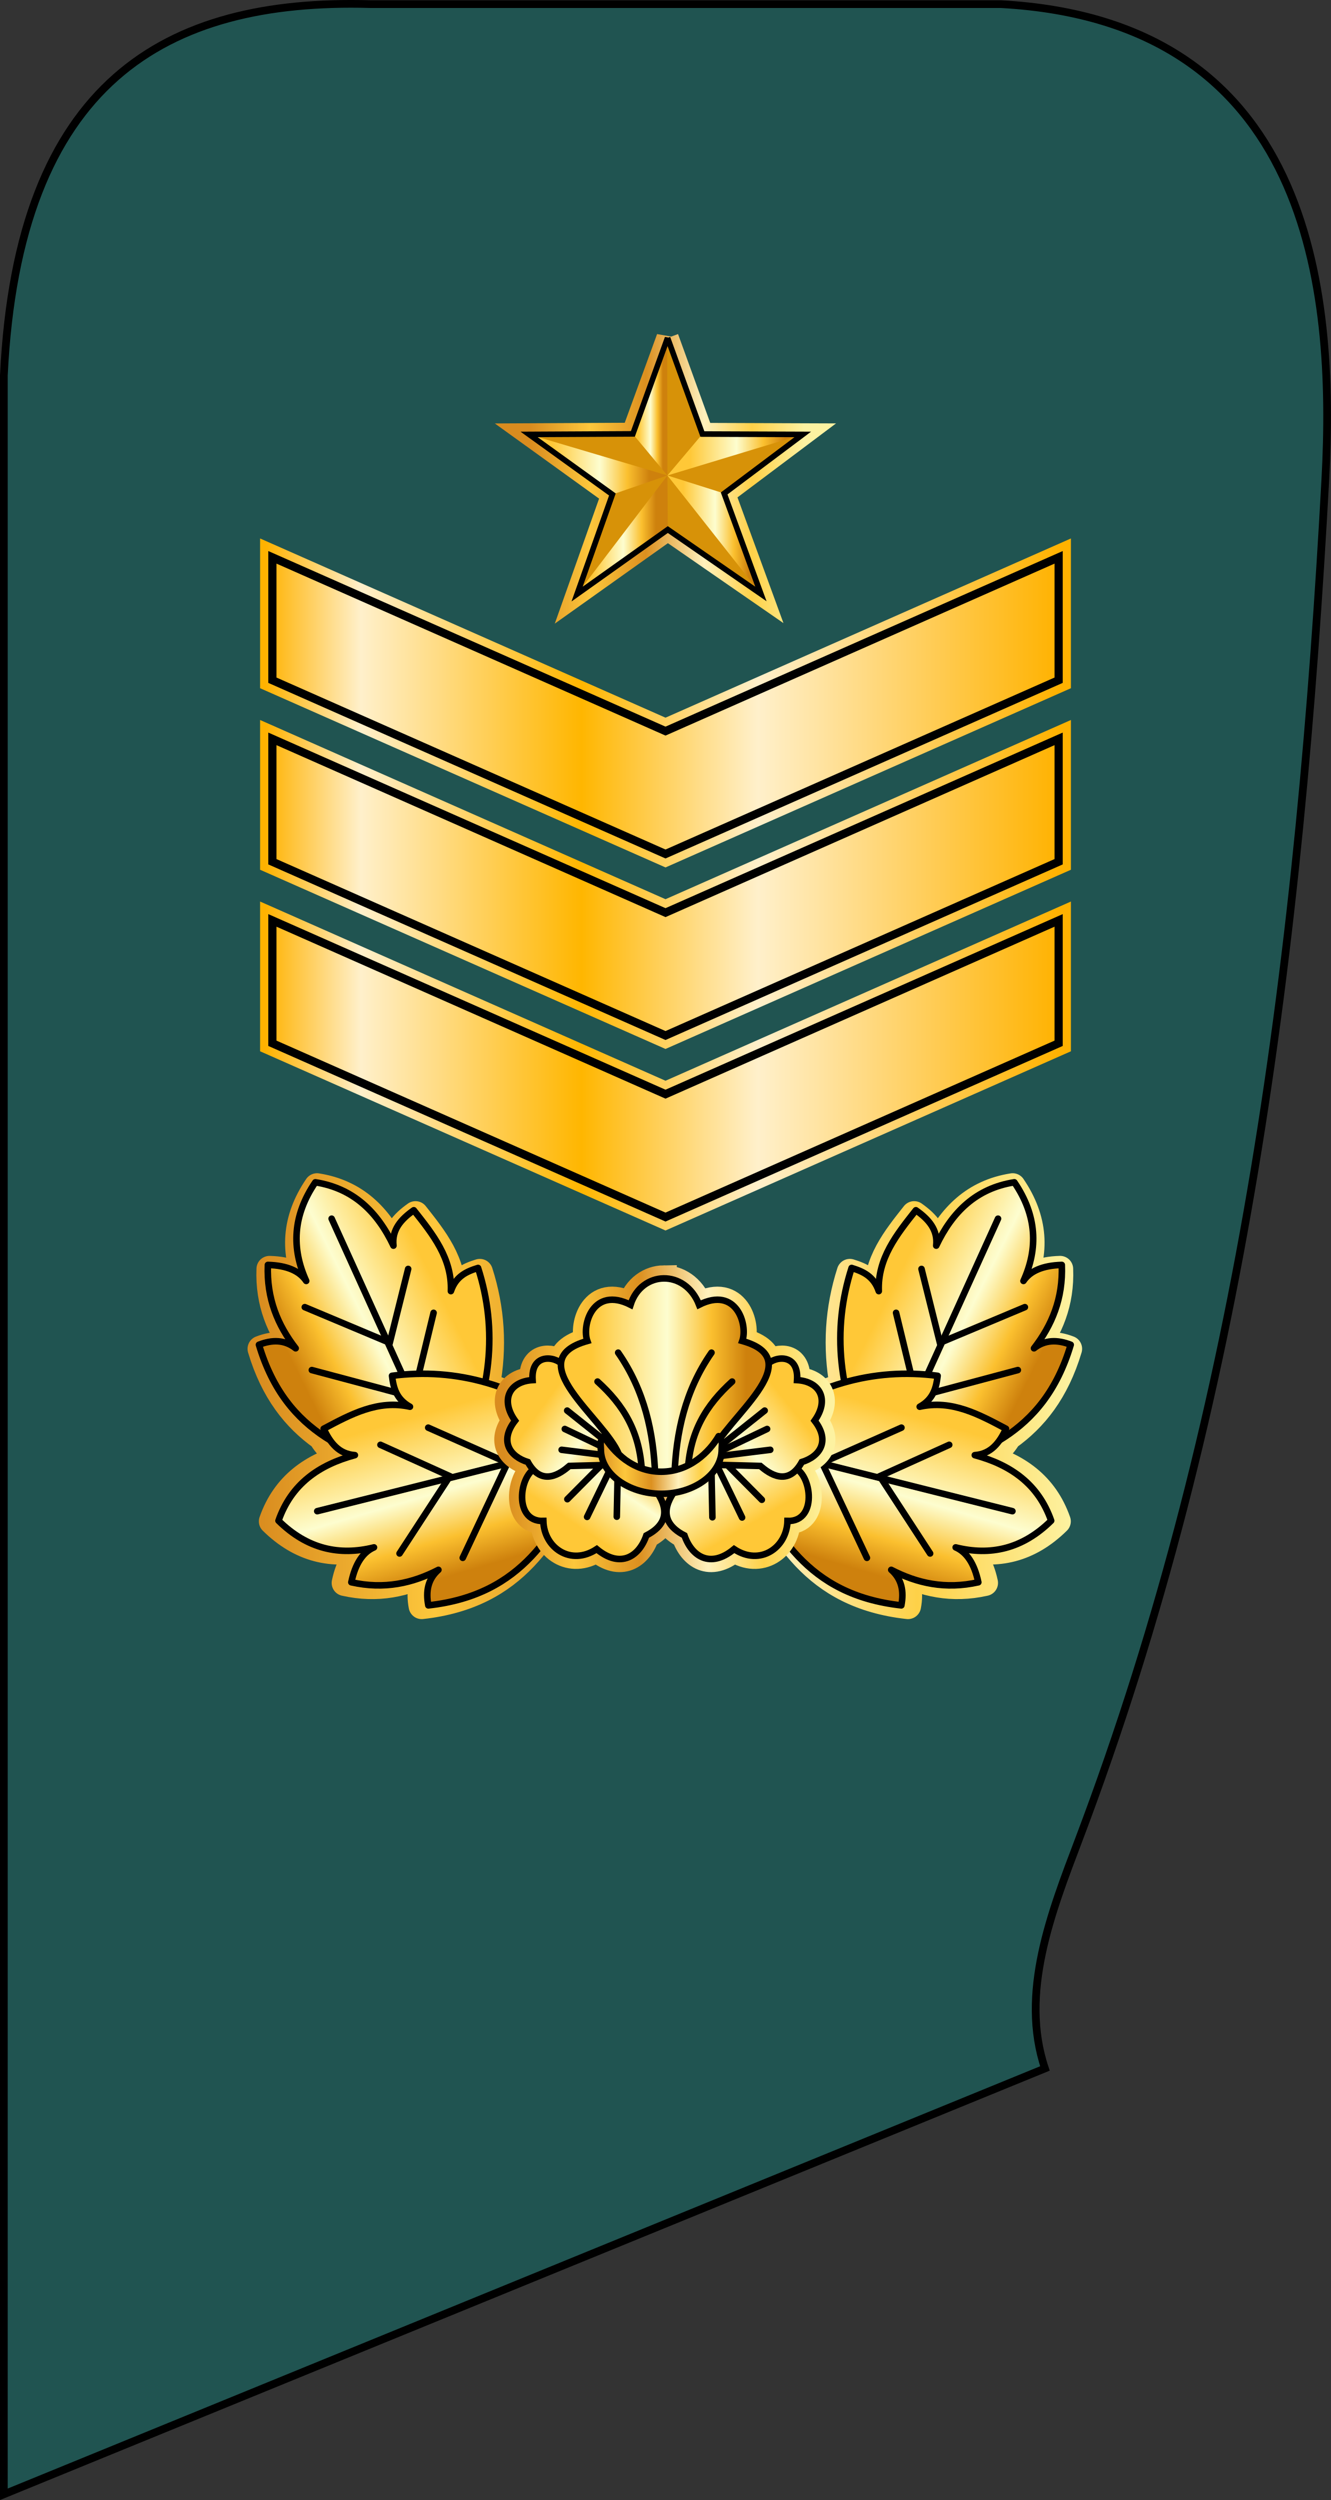 <?xml version="1.0" encoding="UTF-8" standalone="no"?>
<!-- Created with Inkscape (http://www.inkscape.org/) -->

<svg
   xmlns:dc="http://purl.org/dc/elements/1.1/"
   xmlns:cc="http://creativecommons.org/ns#"
   xmlns:rdf="http://www.w3.org/1999/02/22-rdf-syntax-ns#"
   xmlns:svg="http://www.w3.org/2000/svg"
   xmlns="http://www.w3.org/2000/svg"
   xmlns:xlink="http://www.w3.org/1999/xlink"
   xmlns:sodipodi="http://sodipodi.sourceforge.net/DTD/sodipodi-0.dtd"
   xmlns:inkscape="http://www.inkscape.org/namespaces/inkscape"
   width="134.898mm"
   height="253.343mm"
   viewBox="0 0 477.985 897.671"
   id="svg18152"
   version="1.1"
   inkscape:version="0.91 r13725"
   sodipodi:docname="8.SKA-SGM.svg">
  <rect x="0" y="0" width="477.985" height="897.671" fill="#333333" stroke="none"/>
  <defs
     id="defs18154">
    <linearGradient
       id="linearGradient4116-4-3">
      <stop
         id="stop4118-6-4"
         offset="0"
         style="stop-color: rgb(119, 119, 119); stop-opacity: 1;" />
      <stop
         id="stop4124-8-0"
         offset="0.5"
         style="stop-color: rgb(255, 255, 255); stop-opacity: 1;" />
      <stop
         id="stop4120-9-2"
         offset="1"
         style="stop-color: rgb(119, 119, 119); stop-opacity: 1;" />
    </linearGradient>
    <linearGradient
       id="linearGradient20635">
      <stop
         style="stop-color:#007aff;stop-opacity:1"
         offset="0"
         id="stop20637" />
      <stop
         style="stop-color:#00b1ff;stop-opacity:1"
         offset="0.5"
         id="stop20639" />
      <stop
         style="stop-color:#3dbfff;stop-opacity:1"
         offset="1"
         id="stop20641" />
    </linearGradient>
    <linearGradient
       id="linearGradient15380-2">
      <stop
         id="stop15382-7"
         style="stop-color:#4e6471;stop-opacity:1"
         offset="0" />
      <stop
         id="stop15388-7"
         style="stop-color:#e4f3fb;stop-opacity:1"
         offset="0.12" />
      <stop
         id="stop17140-8"
         style="stop-color:#4e6471;stop-opacity:1"
         offset="0.398" />
      <stop
         id="stop15390-2"
         style="stop-color:#e4f3fb;stop-opacity:1"
         offset="0.62" />
      <stop
         id="stop15384-3"
         style="stop-color:#4e6471;stop-opacity:1"
         offset="1" />
    </linearGradient>
    <linearGradient
       inkscape:collect="always"
       xlink:href="#linearGradient4116-4-3"
       id="linearGradient18807"
       gradientUnits="userSpaceOnUse"
       x1="-16312.111"
       y1="-15478.909"
       x2="-15706.694"
       y2="-15478.909" />
    <linearGradient
       inkscape:collect="always"
       xlink:href="#linearGradient4116-4-3"
       id="linearGradient18935"
       gradientUnits="userSpaceOnUse"
       x1="-16312.111"
       y1="-15538.909"
       x2="-15706.694"
       y2="-15538.909" />
    <linearGradient
       inkscape:collect="always"
       xlink:href="#linearGradient4116-4-3"
       id="linearGradient19096"
       gradientUnits="userSpaceOnUse"
       x1="-16312.111"
       y1="-15601.767"
       x2="-15706.694"
       y2="-15601.767" />
    <linearGradient
       id="linearGradient15380">
      <stop
         offset="0"
         style="stop-color:#ffb200;stop-opacity:1"
         id="stop15382" />
      <stop
         offset="0.12"
         style="stop-color:#fff0cb;stop-opacity:1"
         id="stop15388" />
      <stop
         offset="0.398"
         style="stop-color:#ffb600;stop-opacity:1"
         id="stop17140" />
      <stop
         offset="0.62"
         style="stop-color:#fff0cb;stop-opacity:1"
         id="stop15390" />
      <stop
         offset="1"
         style="stop-color:#ffb200;stop-opacity:1"
         id="stop15384" />
    </linearGradient>
    <linearGradient
       id="linearGradient39589"
       gradientUnits="userSpaceOnUse"
       x1="274.913"
       y1="510.481"
       x2="397.753"
       y2="410.023">
      <stop
         id="stop39591"
         style="stop-color:#ffc837;stop-opacity:1"
         offset="0" />
      <stop
         id="stop39593"
         style="stop-color:#ffc837;stop-opacity:1"
         offset="0.168" />
      <stop
         id="stop39595"
         style="stop-color:#fdfdcf;stop-opacity:1"
         offset="0.51" />
      <stop
         id="stop39597"
         style="stop-color:#fbc02f;stop-opacity:1"
         offset="0.71" />
      <stop
         id="stop39599"
         style="stop-color:#ce810d;stop-opacity:1"
         offset="0.869" />
    </linearGradient>
    <radialGradient
       gradientTransform="matrix(0.092,0,0,0.092,62.417,26.72)"
       gradientUnits="userSpaceOnUse"
       xlink:href="#linearGradient4261"
       id="radialGradient2867"
       fy="144.884"
       fx="101.612"
       r="129.69"
       cy="144.884"
       cx="101.612" />
    <linearGradient
       id="linearGradient4261">
      <stop
         offset="0"
         style="stop-color:#f5f5f5;stop-opacity:1"
         id="stop4263" />
      <stop
         offset="1"
         style="stop-color:#d3d3d3;stop-opacity:1"
         id="stop4265" />
    </linearGradient>
    <linearGradient
       id="linearGradient4116">
      <stop
         id="stop4118"
         style="stop-color:#000000;stop-opacity:1"
         offset="0" />
      <stop
         id="stop4124"
         style="stop-color:#ffffff;stop-opacity:1"
         offset="0.5" />
      <stop
         id="stop4120"
         style="stop-color:#000000;stop-opacity:1"
         offset="1" />
    </linearGradient>
    <linearGradient
       inkscape:collect="always"
       xlink:href="#linearGradient8007"
       id="linearGradient47981"
       gradientUnits="userSpaceOnUse"
       gradientTransform="matrix(0.837,0,0,0.837,-2732.979,1408.931)"
       x1="3060.053"
       y1="350.644"
       x2="3347.961"
       y2="350.644" />
    <linearGradient
       inkscape:collect="always"
       id="linearGradient8007">
      <stop
         style="stop-color:#d98c1f;stop-opacity:1"
         offset="0"
         id="stop8009" />
      <stop
         id="stop8015"
         offset="0.217"
         style="stop-color:#fdc73c;stop-opacity:1" />
      <stop
         style="stop-color:#dc901f;stop-opacity:1"
         offset="0.421"
         id="stop8017" />
      <stop
         id="stop8019"
         offset="0.634"
         style="stop-color:#fff1bd;stop-opacity:1" />
      <stop
         style="stop-color:#fed148;stop-opacity:1"
         offset="0.809"
         id="stop8021" />
      <stop
         style="stop-color:#fdf2a1;stop-opacity:1"
         offset="1"
         id="stop8011" />
    </linearGradient>
    <linearGradient
       inkscape:collect="always"
       xlink:href="#linearGradient39589"
       id="linearGradient47983"
       gradientUnits="userSpaceOnUse"
       x1="-130.806"
       y1="1762.816"
       x2="-50.962"
       y2="1762.816" />
    <linearGradient
       inkscape:collect="always"
       xlink:href="#linearGradient39589"
       id="linearGradient47985"
       gradientUnits="userSpaceOnUse"
       x1="-173.025"
       y1="1700.924"
       x2="-51.288"
       y2="1700.924" />
    <linearGradient
       inkscape:collect="always"
       xlink:href="#linearGradient39589"
       id="linearGradient47987"
       gradientUnits="userSpaceOnUse"
       x1="-81.938"
       y1="1650.499"
       x2="-51.288"
       y2="1650.499" />
    <linearGradient
       inkscape:collect="always"
       xlink:href="#linearGradient39589"
       id="linearGradient47989"
       gradientUnits="userSpaceOnUse"
       x1="-51.282"
       y1="1692.399"
       x2="67.83"
       y2="1692.399" />
    <linearGradient
       inkscape:collect="always"
       xlink:href="#linearGradient39589"
       id="linearGradient47991"
       gradientUnits="userSpaceOnUse"
       x1="-51.282"
       y1="1762.778"
       x2="31.012"
       y2="1762.778" />
    <linearGradient
       inkscape:collect="always"
       xlink:href="#linearGradient15380"
       id="linearGradient10826"
       gradientUnits="userSpaceOnUse"
       gradientTransform="matrix(0.735,0,0,0.735,56.498,-39.556)"
       x1="655.594"
       y1="-142.683"
       x2="752.581"
       y2="-142.683" />
    <linearGradient
       inkscape:collect="always"
       xlink:href="#linearGradient15380"
       id="linearGradient10828"
       gradientUnits="userSpaceOnUse"
       gradientTransform="matrix(0.735,0,0,0.735,56.498,-39.556)"
       x1="655.594"
       y1="-142.683"
       x2="752.581"
       y2="-142.683" />
    <linearGradient
       inkscape:collect="always"
       xlink:href="#linearGradient15380"
       id="linearGradient10830"
       gradientUnits="userSpaceOnUse"
       gradientTransform="matrix(0.735,0,0,0.735,56.498,-39.556)"
       x1="655.594"
       y1="-142.683"
       x2="752.581"
       y2="-142.683" />
    <linearGradient
       inkscape:collect="always"
       xlink:href="#linearGradient39589"
       id="linearGradient10832"
       gradientUnits="userSpaceOnUse"
       gradientTransform="matrix(0.873,0.487,-0.487,0.873,476.897,-914.765)"
       x1="488.914"
       y1="645.397"
       x2="506.655"
       y2="644.576" />
    <linearGradient
       inkscape:collect="always"
       xlink:href="#linearGradient8007"
       id="linearGradient10834"
       gradientUnits="userSpaceOnUse"
       x1="543.859"
       y1="-104.306"
       x2="606.182"
       y2="-104.306" />
    <linearGradient
       inkscape:collect="always"
       xlink:href="#linearGradient39589"
       id="linearGradient10836"
       gradientUnits="userSpaceOnUse"
       x1="488.914"
       y1="645.397"
       x2="506.655"
       y2="644.576" />
    <linearGradient
       inkscape:collect="always"
       xlink:href="#linearGradient39589"
       id="linearGradient10838"
       gradientUnits="userSpaceOnUse"
       x1="488.914"
       y1="645.397"
       x2="506.655"
       y2="644.576" />
    <linearGradient
       inkscape:collect="always"
       xlink:href="#linearGradient39589"
       id="linearGradient10840"
       gradientUnits="userSpaceOnUse"
       x1="488.914"
       y1="645.397"
       x2="506.655"
       y2="644.576" />
    <linearGradient
       inkscape:collect="always"
       xlink:href="#linearGradient39589"
       id="linearGradient10842"
       gradientUnits="userSpaceOnUse"
       x1="488.914"
       y1="645.397"
       x2="506.655"
       y2="644.576" />
    <linearGradient
       inkscape:collect="always"
       xlink:href="#linearGradient8007"
       id="linearGradient10844"
       gradientUnits="userSpaceOnUse"
       x1="358.983"
       y1="543.93"
       x2="383.568"
       y2="543.93" />
    <linearGradient
       inkscape:collect="always"
       xlink:href="#linearGradient39589"
       id="linearGradient10846"
       gradientUnits="userSpaceOnUse"
       x1="363.304"
       y1="553.612"
       x2="369.732"
       y2="543.88" />
    <linearGradient
       inkscape:collect="always"
       xlink:href="#linearGradient39589"
       id="linearGradient10848"
       gradientUnits="userSpaceOnUse"
       x1="360.268"
       y1="541.916"
       x2="369.732"
       y2="548.791" />
    <linearGradient
       inkscape:collect="always"
       xlink:href="#linearGradient39589"
       id="linearGradient10850"
       gradientUnits="userSpaceOnUse"
       x1="378.839"
       y1="553.791"
       x2="372.589"
       y2="543.255" />
    <linearGradient
       inkscape:collect="always"
       xlink:href="#linearGradient39589"
       id="linearGradient10852"
       gradientUnits="userSpaceOnUse"
       x1="382.589"
       y1="541.648"
       x2="372.411"
       y2="549.773" />
    <linearGradient
       inkscape:collect="always"
       xlink:href="#linearGradient39589"
       id="linearGradient10854"
       gradientUnits="userSpaceOnUse"
       x1="362.83"
       y1="540.907"
       x2="379.72"
       y2="540.907" />
    <linearGradient
       inkscape:collect="always"
       xlink:href="#linearGradient8007"
       id="linearGradient10856"
       gradientUnits="userSpaceOnUse"
       x1="366.114"
       y1="547.47"
       x2="375.889"
       y2="547.47" />
    <linearGradient
       inkscape:collect="always"
       xlink:href="#linearGradient15380"
       id="linearGradient10858"
       gradientUnits="userSpaceOnUse"
       gradientTransform="matrix(0.735,0,0,0.735,56.498,-39.556)"
       x1="655.594"
       y1="-142.683"
       x2="752.581"
       y2="-142.683" />
    <linearGradient
       inkscape:collect="always"
       xlink:href="#linearGradient15380"
       id="linearGradient10860"
       gradientUnits="userSpaceOnUse"
       gradientTransform="matrix(0.735,0,0,0.735,56.498,-39.556)"
       x1="655.594"
       y1="-142.683"
       x2="752.581"
       y2="-142.683" />
    <linearGradient
       inkscape:collect="always"
       xlink:href="#linearGradient15380"
       id="linearGradient10862"
       gradientUnits="userSpaceOnUse"
       gradientTransform="matrix(0.735,0,0,0.735,56.498,-39.556)"
       x1="655.594"
       y1="-142.683"
       x2="752.581"
       y2="-142.683" />
    <linearGradient
       inkscape:collect="always"
       xlink:href="#linearGradient15380"
       id="linearGradient10864"
       gradientUnits="userSpaceOnUse"
       gradientTransform="matrix(0.735,0,0,0.735,56.498,-39.556)"
       x1="655.594"
       y1="-142.683"
       x2="752.581"
       y2="-142.683" />
    <linearGradient
       inkscape:collect="always"
       xlink:href="#linearGradient15380"
       id="linearGradient10866"
       gradientUnits="userSpaceOnUse"
       gradientTransform="matrix(0.735,0,0,0.735,56.498,-39.556)"
       x1="655.594"
       y1="-142.683"
       x2="752.581"
       y2="-142.683" />
    <linearGradient
       inkscape:collect="always"
       xlink:href="#linearGradient15380"
       id="linearGradient10868"
       gradientUnits="userSpaceOnUse"
       gradientTransform="matrix(0.735,0,0,0.735,56.498,-39.556)"
       x1="655.594"
       y1="-142.683"
       x2="752.581"
       y2="-142.683" />
  </defs>
  <sodipodi:namedview
     id="base"
     pagecolor="#ffffff"
     bordercolor="#666666"
     borderopacity="1.0"
     inkscape:pageopacity="0.0"
     inkscape:pageshadow="2"
     inkscape:zoom="0.35"
     inkscape:cx="-446.29328"
     inkscape:cy="646.99783"
     inkscape:document-units="px"
     inkscape:current-layer="layer1"
     showgrid="false"
     fit-margin-top="0"
     fit-margin-left="0"
     fit-margin-right="0"
     fit-margin-bottom="0"
     inkscape:window-width="1366"
     inkscape:window-height="705"
     inkscape:window-x="-8"
     inkscape:window-y="-8"
     inkscape:window-maximized="1" />
  <g
     inkscape:label="Layer 1"
     inkscape:groupmode="layer"
     id="layer1"
     transform="translate(152.992,-284.547)">
    <g
       id="g11379"
       transform="matrix(4,0,0,4,-3760.153,1167.322)">
      <path
         style="fill:#205451;fill-opacity:1;stroke:#000000;stroke-width:0.692;stroke-linecap:butt;stroke-linejoin:miter;stroke-miterlimit:4;stroke-dasharray:none;stroke-opacity:1"
         d="m 902.136,3.208 0,-190.2 c 1.275,-26.422 14.565,-33.84 32.865,-33.332 l 56.641,0 c 27.76,1.518 30.07,25.479 29.136,42.655 -2.263,41.629 -7.303,82.942 -22.143,122.138 -2.482,6.555 -5.3,13.761 -3.03,20.512 z"
         id="path22485"
         inkscape:connector-curvature="0"
         sodipodi:nodetypes="ccccsscc" />
      <g
         transform="translate(4.375,0)"
         id="g10870">
        <g
           id="g47909"
           transform="matrix(0.102,0,0,0.102,962.568,-352.497)">
          <path
             id="path47911"
             d="m -51.172,1589.534 -1.173,3.247 -29.594,81.12 0.106,0.128 -91.193,0.477 73.295,52.838 -31.076,87.662 79.844,-56.781 81.974,56.694 -32.371,-88.479 69.19,-51.931 -88.34,-0.343 -30.662,-84.631 z"
             style="fill:#fbc43a;fill-opacity:1;fill-rule:evenodd;stroke:url(#linearGradient47981);stroke-width:19.632;stroke-miterlimit:4;stroke-dasharray:none"
             inkscape:connector-curvature="0" />
          <path
             inkscape:connector-curvature="0"
             id="path47913"
             style="fill:#d79208;fill-opacity:1;fill-rule:evenodd;stroke:none"
             d="m -81.685,1674.028 30.513,-84.495 30.663,84.632 88.34,0.342 -69.19,51.931 32.372,88.479 -81.974,-56.693 -79.844,56.779 31.075,-87.66 -73.294,-52.839 91.339,-0.477 z" />
          <path
             inkscape:connector-curvature="0"
             id="path47915"
             style="fill:url(#linearGradient47983);fill-opacity:1;fill-rule:evenodd;stroke:none"
             d="m -50.962,1758.224 -79.844,56.779 79.522,-104.376 0.321,47.597 z" />
          <path
             inkscape:connector-curvature="0"
             id="path47917"
             style="fill:url(#linearGradient47985);fill-opacity:1;fill-rule:evenodd;stroke:none"
             d="m -51.288,1710.622 -48.443,16.721 -73.294,-52.839 121.736,36.118 z" />
          <path
             inkscape:connector-curvature="0"
             id="path47919"
             style="fill:url(#linearGradient47987);fill-opacity:1;fill-rule:evenodd;stroke:none"
             d="m -51.288,1710.634 -30.651,-36.734 30.475,-83.535 0.176,120.269 z" />
          <path
             inkscape:connector-curvature="0"
             id="path47921"
             style="fill:url(#linearGradient47989);fill-opacity:1;fill-rule:evenodd;stroke:none"
             d="m -20.51,1674.165 88.34,0.342 -119.111,36.125 30.772,-36.467 z" />
          <path
             inkscape:connector-curvature="0"
             id="path47923"
             style="fill:url(#linearGradient47991);fill-opacity:1;fill-rule:evenodd;stroke:none"
             d="m -1.36,1726.438 32.372,88.479 -82.294,-104.278 49.922,15.799 z" />
          <path
             id="path47925"
             d="m -51.172,1589.534 -30.514,84.494 -91.34,0.477 73.295,52.838 -31.076,87.662 79.844,-56.781 81.974,56.694 -32.371,-88.479 69.19,-51.931 -88.34,-0.343 -30.662,-84.631 z"
             style="fill:none;stroke:#000000;stroke-width:4.908;stroke-linecap:butt;stroke-linejoin:miter;stroke-miterlimit:4;stroke-dasharray:none;stroke-opacity:1"
             inkscape:connector-curvature="0" />
        </g>
        <g
           transform="translate(382.892,19.643)"
           id="g10684">
          <path
             inkscape:connector-curvature="0"
             id="path10686"
             d="m 538.978,-157.717 35.294,15.6 35.294,-15.6 0,11.031 -35.294,15.6 -35.294,-15.6 z"
             style="fill:url(#linearGradient10826);fill-opacity:1;fill-rule:evenodd;stroke:url(#linearGradient10828);stroke-width:2.206;stroke-linecap:butt;stroke-linejoin:miter;stroke-miterlimit:4;stroke-dasharray:none;stroke-opacity:1"
             sodipodi:nodetypes="ccccccc" />
          <path
             sodipodi:nodetypes="ccccccc"
             style="fill:url(#linearGradient10830);fill-opacity:1;fill-rule:evenodd;stroke:#000000;stroke-width:0.735px;stroke-linecap:butt;stroke-linejoin:miter;stroke-opacity:1"
             d="m 538.978,-157.717 35.294,15.6 35.294,-15.6 0,11.031 -35.294,15.6 -35.294,-15.6 z"
             id="path10688"
             inkscape:connector-curvature="0" />
        </g>
        <g
           transform="matrix(1.174,0,0,1.174,282.03,27.089)"
           id="g10690">
          <path
             inkscape:connector-curvature="0"
             style="fill:url(#linearGradient10832);fill-opacity:1;fill-rule:evenodd;stroke:url(#linearGradient10834);stroke-width:2;stroke-linecap:round;stroke-linejoin:round;stroke-miterlimit:4;stroke-dasharray:none;stroke-opacity:1"
             d="m 548.422,-120.352 c -1.732,2.544 -1.825,5.056 -0.697,7.545 -0.512,-0.763 -1.474,-1.183 -2.934,-1.225 -0.104,2.58 0.766,4.617 2.129,6.379 -0.84,-0.667 -1.793,-0.668 -2.811,-0.273 0.981,3.283 2.641,5.334 4.643,6.762 0.465,0.78 1.081,1.353 2.062,1.422 -2.745,0.738 -4.862,2.209 -5.84,5.008 2.191,2.161 4.647,2.703 7.299,2.041 -0.843,0.367 -1.429,1.238 -1.732,2.666 2.52,0.566 4.678,0.075 6.656,-0.949 -0.807,0.707 -0.977,1.644 -0.771,2.717 7.294,-0.804 9.623,-5.653 12.127,-10.359 l -0.641,-2.988 c -2.128,-1.627 -4.297,-2.769 -6.502,-3.48 0.552,-2.976 0.371,-5.88 -0.539,-8.715 -0.872,0.27 -1.692,0.633 -2.078,1.773 0.097,-2.511 -1.383,-4.345 -2.84,-6.188 -0.974,0.685 -1.69,1.493 -1.555,2.709 -1.219,-2.568 -3.048,-4.384 -5.977,-4.844 z m 53.197,0 c -2.929,0.459 -4.757,2.276 -5.977,4.844 0.135,-1.216 -0.581,-2.024 -1.555,-2.709 -1.457,1.843 -2.937,3.677 -2.84,6.188 -0.386,-1.14 -1.206,-1.503 -2.078,-1.773 -0.91,2.834 -1.091,5.739 -0.539,8.715 -2.205,0.711 -4.374,1.853 -6.502,3.48 l -0.643,2.988 c 2.504,4.707 4.835,9.556 12.129,10.359 0.206,-1.072 0.035,-2.01 -0.771,-2.717 1.978,1.024 4.137,1.515 6.656,0.949 -0.303,-1.428 -0.89,-2.299 -1.732,-2.666 2.651,0.662 5.107,0.12 7.299,-2.041 -0.978,-2.799 -3.094,-4.27 -5.84,-5.008 0.981,-0.069 1.597,-0.642 2.062,-1.422 2.002,-1.428 3.662,-3.479 4.643,-6.762 -1.018,-0.395 -1.97,-0.393 -2.811,0.273 1.363,-1.762 2.231,-3.799 2.127,-6.379 -1.459,0.042 -2.421,0.461 -2.934,1.225 1.128,-2.489 1.037,-5.001 -0.695,-7.545 z"
             id="path10692" />
          <g
             transform="matrix(0.873,0.487,-0.487,0.873,476.897,-914.765)"
             id="g10694">
            <path
               sodipodi:nodetypes="ccccccccccc"
               inkscape:connector-curvature="0"
               id="path10696"
               d="m 496.964,656.826 c -4.789,-3.203 -7.592,-7.274 -8.571,-12.143 0.893,-0.189 1.786,-0.272 2.679,0.536 -1.308,-2.145 -0.91,-4.467 -0.536,-6.786 1.184,0.123 2.204,0.479 2.679,1.607 -0.187,-2.837 0.524,-5.314 2.857,-7.143 2.753,1.377 4.057,3.527 4.286,6.25 0.075,-0.916 0.71,-1.752 1.964,-2.5 1.348,2.202 1.581,4.405 1.25,6.607 0.409,-0.992 1.24,-1.456 2.321,-1.607 1.592,7.163 -2.245,10.933 -5.893,14.821"
               style="fill:url(#linearGradient10836);fill-opacity:1;fill-rule:evenodd;stroke:#000000;stroke-width:0.5;stroke-linecap:round;stroke-linejoin:round;stroke-miterlimit:4;stroke-dasharray:none;stroke-opacity:1" />
            <path
               inkscape:connector-curvature="0"
               id="path10698"
               d="m 496.339,635.934 1.696,20.357"
               style="fill:none;fill-rule:evenodd;stroke:#000000;stroke-width:0.5;stroke-linecap:round;stroke-linejoin:round;stroke-miterlimit:4;stroke-dasharray:none;stroke-opacity:1" />
            <path
               sodipodi:nodetypes="cc"
               inkscape:connector-curvature="0"
               id="path10700"
               d="m 501.429,640.844 -4.133,5.276"
               style="fill:none;fill-rule:evenodd;stroke:#000000;stroke-width:0.5;stroke-linecap:round;stroke-linejoin:round;stroke-miterlimit:4;stroke-dasharray:none;stroke-opacity:1" />
            <path
               inkscape:connector-curvature="0"
               id="path10702"
               d="m 503.304,645.309 -5.625,5.446"
               style="fill:none;fill-rule:evenodd;stroke:#000000;stroke-width:0.5;stroke-linecap:round;stroke-linejoin:round;stroke-miterlimit:4;stroke-dasharray:none;stroke-opacity:1" />
            <path
               inkscape:connector-curvature="0"
               id="path10704"
               d="m 493.099,642.144 4.018,4.286"
               style="fill:none;fill-rule:evenodd;stroke:#000000;stroke-width:0.5;stroke-linecap:round;stroke-linejoin:round;stroke-miterlimit:4;stroke-dasharray:none;stroke-opacity:1" />
            <path
               sodipodi:nodetypes="cc"
               inkscape:connector-curvature="0"
               id="path10706"
               d="m 493.036,646.023 4.506,4.874"
               style="fill:none;fill-rule:evenodd;stroke:#000000;stroke-width:0.5;stroke-linecap:round;stroke-linejoin:round;stroke-miterlimit:4;stroke-dasharray:none;stroke-opacity:1" />
          </g>
          <g
             id="g10708"
             transform="matrix(-0.323,0.947,-0.947,-0.323,1364.149,-360.138)">
            <path
               style="fill:url(#linearGradient10838);fill-opacity:1;fill-rule:evenodd;stroke:#000000;stroke-width:0.5;stroke-linecap:round;stroke-linejoin:round;stroke-miterlimit:4;stroke-dasharray:none;stroke-opacity:1"
               d="m 496.964,656.826 c -4.789,-3.203 -7.592,-7.274 -8.571,-12.143 0.893,-0.189 1.786,-0.272 2.679,0.536 -1.308,-2.145 -0.91,-4.467 -0.536,-6.786 1.184,0.123 2.204,0.479 2.679,1.607 -0.187,-2.837 0.524,-5.314 2.857,-7.143 2.753,1.377 4.057,3.527 4.286,6.25 0.075,-0.916 0.71,-1.752 1.964,-2.5 1.348,2.202 1.581,4.405 1.25,6.607 0.409,-0.992 1.24,-1.456 2.321,-1.607 1.592,7.163 -2.245,10.933 -5.893,14.821"
               id="path10710"
               inkscape:connector-curvature="0"
               sodipodi:nodetypes="ccccccccccc" />
            <path
               style="fill:none;fill-rule:evenodd;stroke:#000000;stroke-width:0.5;stroke-linecap:round;stroke-linejoin:round;stroke-miterlimit:4;stroke-dasharray:none;stroke-opacity:1"
               d="m 496.339,635.934 1.696,20.357"
               id="path10712"
               inkscape:connector-curvature="0" />
            <path
               style="fill:none;fill-rule:evenodd;stroke:#000000;stroke-width:0.5;stroke-linecap:round;stroke-linejoin:round;stroke-miterlimit:4;stroke-dasharray:none;stroke-opacity:1"
               d="m 501.429,640.844 -4.133,5.276"
               id="path10714"
               inkscape:connector-curvature="0"
               sodipodi:nodetypes="cc" />
            <path
               style="fill:none;fill-rule:evenodd;stroke:#000000;stroke-width:0.5;stroke-linecap:round;stroke-linejoin:round;stroke-miterlimit:4;stroke-dasharray:none;stroke-opacity:1"
               d="m 503.304,645.309 -5.625,5.446"
               id="path10716"
               inkscape:connector-curvature="0" />
            <path
               style="fill:none;fill-rule:evenodd;stroke:#000000;stroke-width:0.5;stroke-linecap:round;stroke-linejoin:round;stroke-miterlimit:4;stroke-dasharray:none;stroke-opacity:1"
               d="m 493.099,642.144 4.018,4.286"
               id="path10718"
               inkscape:connector-curvature="0" />
            <path
               style="fill:none;fill-rule:evenodd;stroke:#000000;stroke-width:0.5;stroke-linecap:round;stroke-linejoin:round;stroke-miterlimit:4;stroke-dasharray:none;stroke-opacity:1"
               d="m 493.036,646.023 4.506,4.874"
               id="path10720"
               inkscape:connector-curvature="0"
               sodipodi:nodetypes="cc" />
          </g>
          <g
             id="g10722"
             transform="matrix(-0.873,0.487,0.487,0.873,673.143,-914.765)">
            <path
               style="fill:url(#linearGradient10840);fill-opacity:1;fill-rule:evenodd;stroke:#000000;stroke-width:0.5;stroke-linecap:round;stroke-linejoin:round;stroke-miterlimit:4;stroke-dasharray:none;stroke-opacity:1"
               d="m 496.964,656.826 c -4.789,-3.203 -7.592,-7.274 -8.571,-12.143 0.893,-0.189 1.786,-0.272 2.679,0.536 -1.308,-2.145 -0.91,-4.467 -0.536,-6.786 1.184,0.123 2.204,0.479 2.679,1.607 -0.187,-2.837 0.524,-5.314 2.857,-7.143 2.753,1.377 4.057,3.527 4.286,6.25 0.075,-0.916 0.71,-1.752 1.964,-2.5 1.348,2.202 1.581,4.405 1.25,6.607 0.409,-0.992 1.24,-1.456 2.321,-1.607 1.592,7.163 -2.245,10.933 -5.893,14.821"
               id="path10724"
               inkscape:connector-curvature="0"
               sodipodi:nodetypes="ccccccccccc" />
            <path
               style="fill:none;fill-rule:evenodd;stroke:#000000;stroke-width:0.5;stroke-linecap:round;stroke-linejoin:round;stroke-miterlimit:4;stroke-dasharray:none;stroke-opacity:1"
               d="m 496.339,635.934 1.696,20.357"
               id="path10726"
               inkscape:connector-curvature="0" />
            <path
               style="fill:none;fill-rule:evenodd;stroke:#000000;stroke-width:0.5;stroke-linecap:round;stroke-linejoin:round;stroke-miterlimit:4;stroke-dasharray:none;stroke-opacity:1"
               d="m 501.429,640.844 -4.133,5.276"
               id="path10728"
               inkscape:connector-curvature="0"
               sodipodi:nodetypes="cc" />
            <path
               style="fill:none;fill-rule:evenodd;stroke:#000000;stroke-width:0.5;stroke-linecap:round;stroke-linejoin:round;stroke-miterlimit:4;stroke-dasharray:none;stroke-opacity:1"
               d="m 503.304,645.309 -5.625,5.446"
               id="path10730"
               inkscape:connector-curvature="0" />
            <path
               style="fill:none;fill-rule:evenodd;stroke:#000000;stroke-width:0.5;stroke-linecap:round;stroke-linejoin:round;stroke-miterlimit:4;stroke-dasharray:none;stroke-opacity:1"
               d="m 493.099,642.144 4.018,4.286"
               id="path10732"
               inkscape:connector-curvature="0" />
            <path
               style="fill:none;fill-rule:evenodd;stroke:#000000;stroke-width:0.5;stroke-linecap:round;stroke-linejoin:round;stroke-miterlimit:4;stroke-dasharray:none;stroke-opacity:1"
               d="m 493.036,646.023 4.506,4.874"
               id="path10734"
               inkscape:connector-curvature="0"
               sodipodi:nodetypes="cc" />
          </g>
          <g
             transform="matrix(0.323,0.947,0.947,-0.323,-214.109,-360.138)"
             id="g10736">
            <path
               sodipodi:nodetypes="ccccccccccc"
               inkscape:connector-curvature="0"
               id="path10738"
               d="m 496.964,656.826 c -4.789,-3.203 -7.592,-7.274 -8.571,-12.143 0.893,-0.189 1.786,-0.272 2.679,0.536 -1.308,-2.145 -0.91,-4.467 -0.536,-6.786 1.184,0.123 2.204,0.479 2.679,1.607 -0.187,-2.837 0.524,-5.314 2.857,-7.143 2.753,1.377 4.057,3.527 4.286,6.25 0.075,-0.916 0.71,-1.752 1.964,-2.5 1.348,2.202 1.581,4.405 1.25,6.607 0.409,-0.992 1.24,-1.456 2.321,-1.607 1.592,7.163 -2.245,10.933 -5.893,14.821"
               style="fill:url(#linearGradient10842);fill-opacity:1;fill-rule:evenodd;stroke:#000000;stroke-width:0.5;stroke-linecap:round;stroke-linejoin:round;stroke-miterlimit:4;stroke-dasharray:none;stroke-opacity:1" />
            <path
               inkscape:connector-curvature="0"
               id="path10740"
               d="m 496.339,635.934 1.696,20.357"
               style="fill:none;fill-rule:evenodd;stroke:#000000;stroke-width:0.5;stroke-linecap:round;stroke-linejoin:round;stroke-miterlimit:4;stroke-dasharray:none;stroke-opacity:1" />
            <path
               sodipodi:nodetypes="cc"
               inkscape:connector-curvature="0"
               id="path10742"
               d="m 501.429,640.844 -4.133,5.276"
               style="fill:none;fill-rule:evenodd;stroke:#000000;stroke-width:0.5;stroke-linecap:round;stroke-linejoin:round;stroke-miterlimit:4;stroke-dasharray:none;stroke-opacity:1" />
            <path
               inkscape:connector-curvature="0"
               id="path10744"
               d="m 503.304,645.309 -5.625,5.446"
               style="fill:none;fill-rule:evenodd;stroke:#000000;stroke-width:0.5;stroke-linecap:round;stroke-linejoin:round;stroke-miterlimit:4;stroke-dasharray:none;stroke-opacity:1" />
            <path
               inkscape:connector-curvature="0"
               id="path10746"
               d="m 493.099,642.144 4.018,4.286"
               style="fill:none;fill-rule:evenodd;stroke:#000000;stroke-width:0.5;stroke-linecap:round;stroke-linejoin:round;stroke-miterlimit:4;stroke-dasharray:none;stroke-opacity:1" />
            <path
               sodipodi:nodetypes="cc"
               inkscape:connector-curvature="0"
               id="path10748"
               d="m 493.036,646.023 4.506,4.874"
               style="fill:none;fill-rule:evenodd;stroke:#000000;stroke-width:0.5;stroke-linecap:round;stroke-linejoin:round;stroke-miterlimit:4;stroke-dasharray:none;stroke-opacity:1" />
          </g>
          <g
             transform="translate(203.745,-646.513)"
             id="g10750">
            <path
               inkscape:connector-curvature="0"
               style="fill:none;fill-opacity:1;fill-rule:evenodd;stroke:url(#linearGradient10844);stroke-width:2;stroke-linecap:butt;stroke-linejoin:miter;stroke-miterlimit:4;stroke-dasharray:none;stroke-opacity:1"
               d="m 371.189,533.203 c -1.073,0.013 -2.119,0.698 -2.537,2.016 -2.853,-1.443 -3.739,1.528 -3.303,2.768 -1.4,0.393 -1.947,1 -1.998,1.725 -0.721,-0.606 -2.319,-0.664 -2.191,1.268 -1.725,0.1 -2.499,1.462 -1.338,3.102 -1.236,1.59 -0.358,2.755 0.977,3.164 0.131,0.237 0.266,0.425 0.406,0.578 -1.131,0.864 -1.366,4.001 0.777,3.926 0.055,2.053 2.093,3.474 4.084,2.154 1.844,1.527 3.259,0.526 3.795,-1.045 1.916,-0.984 1.447,-2.303 0.857,-3.205 0.095,0.005 0.187,0.021 0.283,0.021 0.328,-5.1e-4 0.647,-0.029 0.957,-0.078 -0.607,0.902 -1.141,2.255 0.818,3.262 0.536,1.571 1.951,2.572 3.795,1.045 1.991,1.32 4.029,-0.101 4.084,-2.154 2.182,0.077 1.896,-3.169 0.713,-3.963 0.131,-0.148 0.26,-0.319 0.383,-0.541 1.335,-0.41 2.212,-1.574 0.977,-3.164 1.161,-1.639 0.385,-3.002 -1.34,-3.102 0.128,-1.932 -1.471,-1.874 -2.191,-1.268 -0.051,-0.724 -0.598,-1.332 -1.998,-1.725 0.436,-1.239 -0.449,-4.21 -3.303,-2.768 -0.532,-1.371 -1.634,-2.029 -2.707,-2.016 z"
               id="path10752" />
            <g
               id="g10754"
               style="stroke-width:0.5;stroke-miterlimit:4;stroke-dasharray:none">
              <g
                 id="g10756"
                 style="stroke-width:0.5;stroke-miterlimit:4;stroke-dasharray:none">
                <path
                   sodipodi:nodetypes="ccccccc"
                   inkscape:connector-curvature="0"
                   id="path10758"
                   d="m 361.716,547.608 c -1.533,0.156 -2.171,4.226 0.267,4.141 0.055,2.053 2.093,3.472 4.084,2.153 1.844,1.527 3.258,0.527 3.794,-1.044 2.345,-1.204 1.121,-2.95 0.471,-3.762 l -3.049,-4.396 z"
                   style="fill:url(#linearGradient10846);fill-opacity:1;fill-rule:evenodd;stroke:#000000;stroke-width:0.5;stroke-linecap:butt;stroke-linejoin:miter;stroke-miterlimit:4;stroke-dasharray:none;stroke-opacity:1" />
                <path
                   style="fill:url(#linearGradient10848);fill-opacity:1;fill-rule:evenodd;stroke:#000000;stroke-width:0.5;stroke-linecap:butt;stroke-linejoin:miter;stroke-miterlimit:4;stroke-dasharray:none;stroke-opacity:1"
                   d="m 363.482,539.818 c -0.641,-0.707 -2.457,-0.886 -2.321,1.161 -1.725,0.1 -2.501,1.463 -1.339,3.103 -1.236,1.59 -0.358,2.753 0.977,3.162 1.074,1.94 2.51,0.865 3.175,0.298 l 3.616,-0.09 c 0.239,-3.233 -2.076,-5.372 -4.107,-7.633 z"
                   id="path10760"
                   inkscape:connector-curvature="0"
                   sodipodi:nodetypes="ccccccc" />
              </g>
              <g
                 id="g10762"
                 style="stroke-width:0.5;stroke-miterlimit:4;stroke-dasharray:none">
                <path
                   style="fill:url(#linearGradient10850);fill-opacity:1;fill-rule:evenodd;stroke:#000000;stroke-width:0.5;stroke-linecap:butt;stroke-linejoin:miter;stroke-miterlimit:4;stroke-dasharray:none;stroke-opacity:1"
                   d="m 380.922,547.608 c 1.533,0.156 2.171,4.226 -0.267,4.141 -0.055,2.053 -2.093,3.472 -4.084,2.153 -1.844,1.527 -3.258,0.527 -3.794,-1.044 -2.345,-1.204 -1.121,-2.95 -0.471,-3.762 l 3.049,-4.396 z"
                   id="path10764"
                   inkscape:connector-curvature="0"
                   sodipodi:nodetypes="ccccccc" />
                <path
                   sodipodi:nodetypes="ccccccc"
                   inkscape:connector-curvature="0"
                   id="path10766"
                   d="m 379.067,539.818 c 0.641,-0.707 2.457,-0.886 2.321,1.161 1.725,0.1 2.501,1.463 1.339,3.103 1.236,1.59 0.358,2.753 -0.977,3.162 -1.074,1.94 -2.51,0.865 -3.175,0.298 l -3.616,-0.09 c -2.385,-3.518 2.463,-5.16 4.107,-7.633 z"
                   style="fill:url(#linearGradient10852);fill-opacity:1;fill-rule:evenodd;stroke:#000000;stroke-width:0.5;stroke-linecap:butt;stroke-linejoin:miter;stroke-miterlimit:4;stroke-dasharray:none;stroke-opacity:1" />
              </g>
            </g>
            <path
               style="fill:url(#linearGradient10854);fill-opacity:1;fill-rule:evenodd;stroke:#000000;stroke-width:0.5;stroke-linecap:butt;stroke-linejoin:miter;stroke-miterlimit:4;stroke-dasharray:none;stroke-opacity:1"
               d="m 374.789,546.648 c 1.116,-2.753 7.669,-7.185 2.411,-8.661 0.436,-1.239 -0.45,-4.211 -3.304,-2.768 -1.064,-2.742 -4.407,-2.635 -5.244,0 -2.853,-1.443 -3.74,1.528 -3.304,2.768 -5.258,1.476 1.295,5.908 2.411,8.661 2.825,2.65 5.157,2.588 7.029,0 z"
               id="path10768"
               inkscape:connector-curvature="0"
               sodipodi:nodetypes="ccccccc" />
            <g
               id="g10770"
               transform="translate(0.173,0)"
               style="stroke-width:0.5;stroke-miterlimit:4;stroke-dasharray:none">
              <path
                 sodipodi:nodetypes="cc"
                 inkscape:connector-curvature="0"
                 id="path10772"
                 d="m 371.843,548.198 c 0.123,-3.166 0.789,-6.391 2.828,-9.318"
                 style="fill:none;fill-rule:evenodd;stroke:#000000;stroke-width:0.5;stroke-linecap:round;stroke-linejoin:round;stroke-miterlimit:4;stroke-dasharray:none;stroke-opacity:1" />
              <path
                 style="fill:none;fill-rule:evenodd;stroke:#000000;stroke-width:0.5;stroke-linecap:round;stroke-linejoin:round;stroke-miterlimit:4;stroke-dasharray:none;stroke-opacity:1"
                 d="m 372.853,548.104 c 0.123,-3.166 1.42,-5.223 3.396,-7.014"
                 id="path10774"
                 inkscape:connector-curvature="0"
                 sodipodi:nodetypes="cc" />
              <path
                 style="fill:none;fill-rule:evenodd;stroke:#000000;stroke-width:0.5;stroke-linecap:round;stroke-linejoin:round;stroke-miterlimit:4;stroke-dasharray:none;stroke-opacity:1"
                 d="m 370.361,548.198 c -0.123,-3.166 -0.789,-6.391 -2.828,-9.318"
                 id="path10776"
                 inkscape:connector-curvature="0"
                 sodipodi:nodetypes="cc" />
              <path
                 sodipodi:nodetypes="cc"
                 inkscape:connector-curvature="0"
                 id="path10778"
                 d="m 369.351,548.104 c -0.123,-3.166 -1.42,-5.223 -3.396,-7.014"
                 style="fill:none;fill-rule:evenodd;stroke:#000000;stroke-width:0.5;stroke-linecap:round;stroke-linejoin:round;stroke-miterlimit:4;stroke-dasharray:none;stroke-opacity:1" />
            </g>
            <g
               transform="matrix(0.198,0.98,0.98,-0.198,-242.643,286.775)"
               inkscape:transform-center-y="2.4315075"
               inkscape:transform-center-x="1.486749"
               id="g10780"
               style="stroke-width:0.5;stroke-miterlimit:4;stroke-dasharray:none">
              <path
                 sodipodi:nodetypes="cc"
                 inkscape:connector-curvature="0"
                 id="path10782"
                 d="m 376.26,545.423 2.013,-3.009"
                 style="fill:none;fill-rule:evenodd;stroke:#000000;stroke-width:0.5;stroke-linecap:round;stroke-linejoin:round;stroke-miterlimit:4;stroke-dasharray:none;stroke-opacity:1" />
              <path
                 sodipodi:nodetypes="cc"
                 inkscape:connector-curvature="0"
                 id="path10784"
                 d="m 376.292,546.37 3.608,-2.744"
                 style="fill:none;fill-rule:evenodd;stroke:#000000;stroke-width:0.5;stroke-linecap:round;stroke-linejoin:round;stroke-miterlimit:4;stroke-dasharray:none;stroke-opacity:1" />
              <path
                 inkscape:transform-center-y="-0.5386614"
                 inkscape:transform-center-x="-2.4135707"
                 style="fill:none;fill-rule:evenodd;stroke:#000000;stroke-width:0.5;stroke-linecap:round;stroke-linejoin:round;stroke-miterlimit:4;stroke-dasharray:none;stroke-opacity:1"
                 d="m 376.189,546.782 4.146,-0.927"
                 id="path10786"
                 inkscape:connector-curvature="0"
                 sodipodi:nodetypes="cc" />
            </g>
            <g
               id="g10788"
               inkscape:transform-center-x="-1.4867529"
               inkscape:transform-center-y="2.4315075"
               transform="matrix(-0.198,0.98,-0.98,-0.198,985.157,286.82)"
               style="stroke-width:0.5;stroke-miterlimit:4;stroke-dasharray:none">
              <path
                 style="fill:none;fill-rule:evenodd;stroke:#000000;stroke-width:0.5;stroke-linecap:round;stroke-linejoin:round;stroke-miterlimit:4;stroke-dasharray:none;stroke-opacity:1"
                 d="m 376.26,545.423 2.013,-3.009"
                 id="path10790"
                 inkscape:connector-curvature="0"
                 sodipodi:nodetypes="cc" />
              <path
                 style="fill:none;fill-rule:evenodd;stroke:#000000;stroke-width:0.5;stroke-linecap:round;stroke-linejoin:round;stroke-miterlimit:4;stroke-dasharray:none;stroke-opacity:1"
                 d="m 376.292,546.37 3.608,-2.744"
                 id="path10792"
                 inkscape:connector-curvature="0"
                 sodipodi:nodetypes="cc" />
              <path
                 sodipodi:nodetypes="cc"
                 inkscape:connector-curvature="0"
                 id="path10794"
                 d="m 376.189,546.782 4.146,-0.927"
                 style="fill:none;fill-rule:evenodd;stroke:#000000;stroke-width:0.5;stroke-linecap:round;stroke-linejoin:round;stroke-miterlimit:4;stroke-dasharray:none;stroke-opacity:1"
                 inkscape:transform-center-x="-2.4135707"
                 inkscape:transform-center-y="-0.5386614" />
            </g>
            <g
               id="g10796"
               style="stroke-width:0.5;stroke-miterlimit:4;stroke-dasharray:none"
               transform="translate(-0.67,0)">
              <path
                 sodipodi:nodetypes="cc"
                 inkscape:connector-curvature="0"
                 id="path10798"
                 d="m 376.483,545.781 3.098,-2.471"
                 style="fill:none;fill-rule:evenodd;stroke:#000000;stroke-width:0.5;stroke-linecap:round;stroke-linejoin:round;stroke-miterlimit:4;stroke-dasharray:none;stroke-opacity:1" />
              <path
                 sodipodi:nodetypes="cc"
                 inkscape:connector-curvature="0"
                 id="path10800"
                 d="m 376.292,546.37 3.474,-1.654"
                 style="fill:none;fill-rule:evenodd;stroke:#000000;stroke-width:0.5;stroke-linecap:round;stroke-linejoin:round;stroke-miterlimit:4;stroke-dasharray:none;stroke-opacity:1" />
              <path
                 inkscape:transform-center-y="-0.5386614"
                 inkscape:transform-center-x="-2.4135707"
                 style="fill:none;fill-rule:evenodd;stroke:#000000;stroke-width:0.5;stroke-linecap:round;stroke-linejoin:round;stroke-miterlimit:4;stroke-dasharray:none;stroke-opacity:1"
                 d="m 376.189,546.782 3.818,-0.474"
                 id="path10802"
                 inkscape:connector-curvature="0"
                 sodipodi:nodetypes="cc" />
            </g>
            <g
               id="g10804"
               transform="translate(1.027,0)">
              <path
                 style="fill:none;fill-rule:evenodd;stroke:#000000;stroke-width:0.5;stroke-linecap:round;stroke-linejoin:round;stroke-miterlimit:4;stroke-dasharray:none;stroke-opacity:1"
                 d="m 366.326,546.138 -3.545,-2.828"
                 id="path10806"
                 inkscape:connector-curvature="0"
                 sodipodi:nodetypes="cc" />
              <path
                 style="fill:none;fill-rule:evenodd;stroke:#000000;stroke-width:0.5;stroke-linecap:round;stroke-linejoin:round;stroke-miterlimit:4;stroke-dasharray:none;stroke-opacity:1"
                 d="m 366.072,546.37 -3.474,-1.654"
                 id="path10808"
                 inkscape:connector-curvature="0"
                 sodipodi:nodetypes="cc" />
              <path
                 sodipodi:nodetypes="cc"
                 inkscape:connector-curvature="0"
                 id="path10810"
                 d="m 366.174,546.782 -3.818,-0.474"
                 style="fill:none;fill-rule:evenodd;stroke:#000000;stroke-width:0.5;stroke-linecap:round;stroke-linejoin:round;stroke-miterlimit:4;stroke-dasharray:none;stroke-opacity:1"
                 inkscape:transform-center-x="2.4135693"
                 inkscape:transform-center-y="-0.5386614" />
            </g>
            <path
               style="opacity:1;fill:url(#linearGradient10856);fill-opacity:1;stroke:#000000;stroke-width:0.5;stroke-linecap:round;stroke-linejoin:round;stroke-miterlimit:4;stroke-dasharray:none;stroke-opacity:1"
               d="m 366.381,546.275 0,0 c 0.001,-0.354 -0.11,-0.625 0.233,-1.009 0.712,1.206 2.212,2.715 4.388,2.719 2.176,-0.005 3.676,-1.514 4.388,-2.719 0.343,0.383 0.232,0.654 0.233,1.009 l 0,0 c -7e-5,1.875 -2.104,3.395 -4.62,3.398 -2.516,-0.004 -4.62,-1.524 -4.62,-3.398 z"
               id="path10812"
               inkscape:connector-curvature="0"
               sodipodi:nodetypes="ccccccccc" />
          </g>
        </g>
        <g
           id="g10814"
           transform="translate(382.892,3.347)">
          <path
             sodipodi:nodetypes="ccccccc"
             style="fill:url(#linearGradient10858);fill-opacity:1;fill-rule:evenodd;stroke:url(#linearGradient10860);stroke-width:2.206;stroke-linecap:butt;stroke-linejoin:miter;stroke-miterlimit:4;stroke-dasharray:none;stroke-opacity:1"
             d="m 538.978,-157.717 35.294,15.6 35.294,-15.6 0,11.031 -35.294,15.6 -35.294,-15.6 z"
             id="path10816"
             inkscape:connector-curvature="0" />
          <path
             inkscape:connector-curvature="0"
             id="path10818"
             d="m 538.978,-157.717 35.294,15.6 35.294,-15.6 0,11.031 -35.294,15.6 -35.294,-15.6 z"
             style="fill:url(#linearGradient10862);fill-opacity:1;fill-rule:evenodd;stroke:#000000;stroke-width:0.735px;stroke-linecap:butt;stroke-linejoin:miter;stroke-opacity:1"
             sodipodi:nodetypes="ccccccc" />
        </g>
        <g
           transform="translate(382.892,-12.948)"
           id="g10820">
          <path
             inkscape:connector-curvature="0"
             id="path10822"
             d="m 538.978,-157.717 35.294,15.6 35.294,-15.6 0,11.031 -35.294,15.6 -35.294,-15.6 z"
             style="fill:url(#linearGradient10864);fill-opacity:1;fill-rule:evenodd;stroke:url(#linearGradient10866);stroke-width:2.206;stroke-linecap:butt;stroke-linejoin:miter;stroke-miterlimit:4;stroke-dasharray:none;stroke-opacity:1"
             sodipodi:nodetypes="ccccccc" />
          <path
             sodipodi:nodetypes="ccccccc"
             style="fill:url(#linearGradient10868);fill-opacity:1;fill-rule:evenodd;stroke:#000000;stroke-width:0.735px;stroke-linecap:butt;stroke-linejoin:miter;stroke-opacity:1"
             d="m 538.978,-157.717 35.294,15.6 35.294,-15.6 0,11.031 -35.294,15.6 -35.294,-15.6 z"
             id="path10824"
             inkscape:connector-curvature="0" />
        </g>
      </g>
    </g>
  </g>
</svg>
